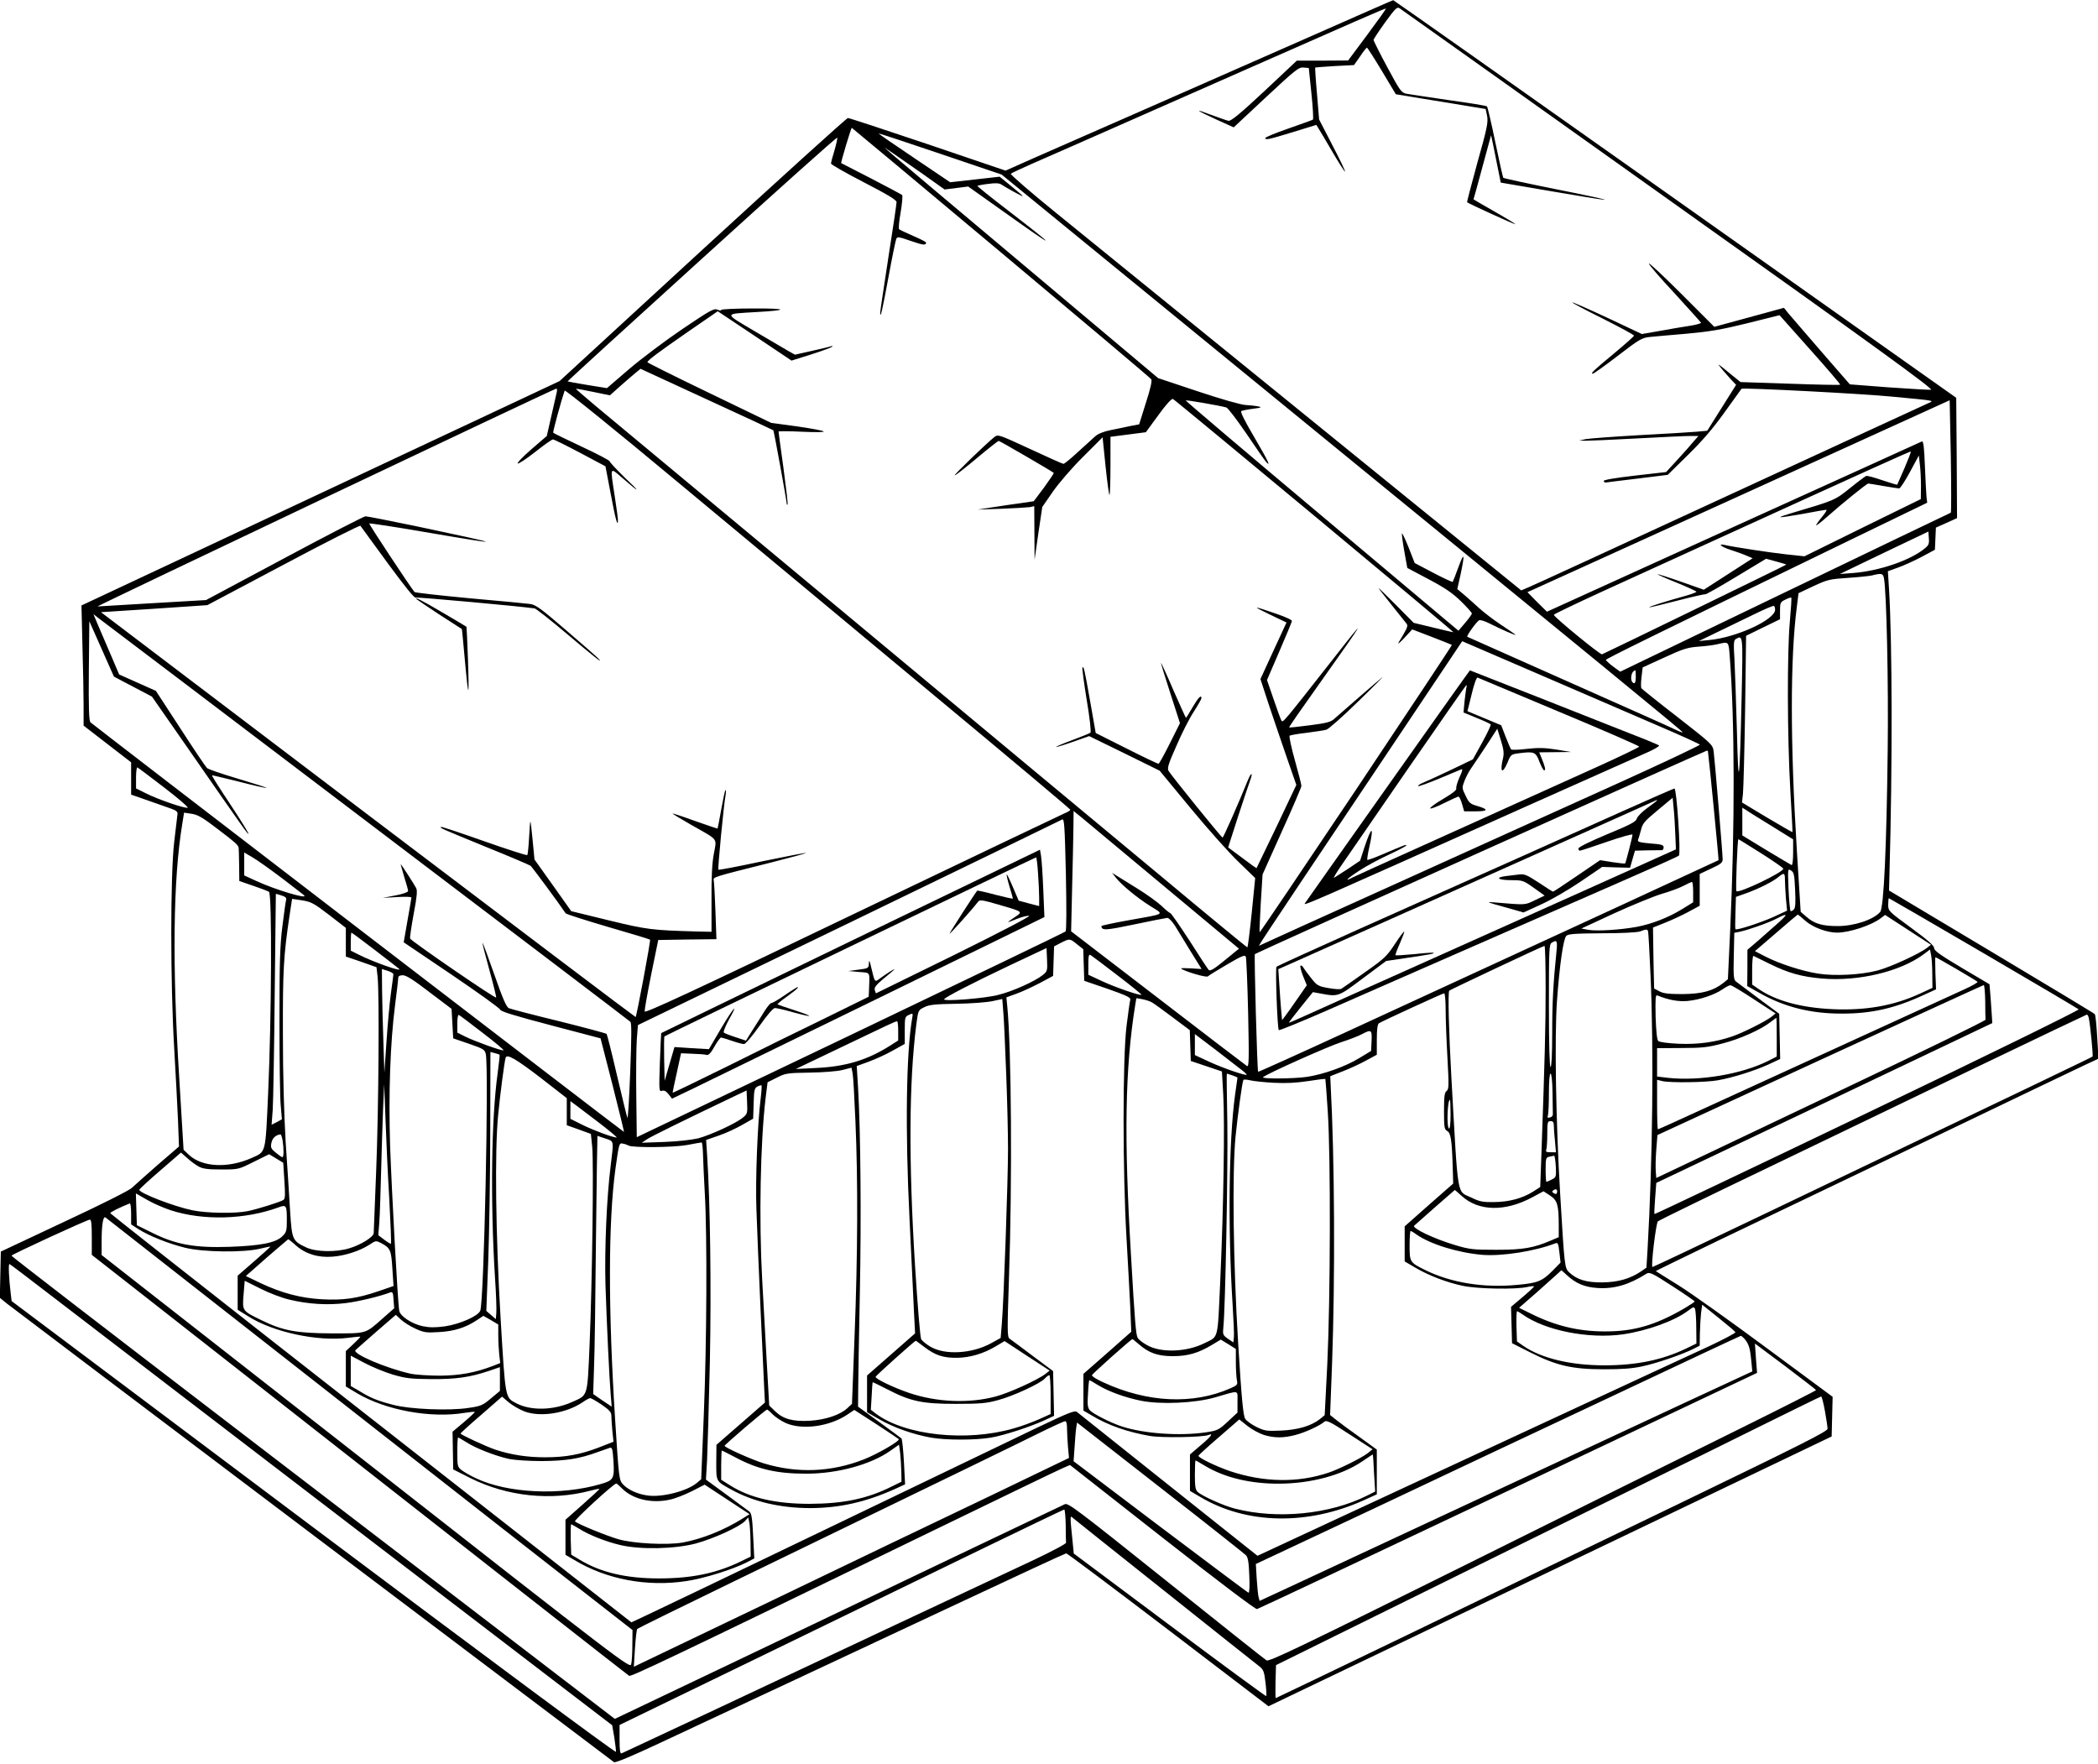 <?xml version="1.0" standalone="no"?>
<!DOCTYPE svg PUBLIC "-//W3C//DTD SVG 20010904//EN"
 "http://www.w3.org/TR/2001/REC-SVG-20010904/DTD/svg10.dtd">
<svg version="1.0" xmlns="http://www.w3.org/2000/svg"
 width="1280pt" height="1076pt" viewBox="0 0 1280 1076"
 preserveAspectRatio="xMidYMid meet">
<g transform="translate(0,1076) scale(0.1,-0.1)"
fill="#000000" stroke="none">
<path d="M7985 10533 c-280 -123 -730 -321 -1000 -440 -269 -118 -571 -251
-670 -294 l-180 -80 -474 161 c-261 88 -480 160 -488 160 -7 0 -406 -361 -887
-803 l-872 -802 -430 -202 c-236 -111 -661 -310 -944 -443 -283 -133 -746
-350 -1029 -483 l-514 -241 6 -246 c4 -135 7 -299 7 -366 l0 -121 145 -112
145 -112 0 -99 0 -98 103 -36 c56 -20 120 -42 142 -50 29 -10 40 -19 38 -32
-1 -11 -10 -86 -20 -169 -24 -201 -24 -865 0 -1265 9 -151 19 -347 23 -435 l6
-160 -130 -112 c-71 -62 -141 -125 -156 -139 -15 -16 -191 -104 -414 -208
l-387 -182 -3 -141 -3 -141 43 -35 c24 -19 864 -654 1868 -1412 1004 -758
1830 -1382 1836 -1386 7 -6 112 38 280 117 740 346 1217 569 1814 849 360 169
660 308 665 308 6 0 286 -210 622 -466 l612 -467 1718 823 1718 823 3 121 3
121 -403 298 c-221 164 -463 336 -537 382 -75 47 -137 85 -139 87 -1 1 172 85
385 188 214 102 784 375 1268 607 484 233 918 440 964 462 l84 39 -8 132 c-4
73 -10 136 -15 140 -4 5 -288 176 -631 381 l-624 373 3 114 c18 632 17 1401
-3 1724 l-7 110 64 23 c34 12 99 42 143 65 l80 43 3 68 3 67 65 29 64 29 -2
367 -3 367 -1715 1213 c-943 667 -1717 1213 -1720 1213 -3 0 -234 -102 -515
-226z m2198 -993 c1277 -908 1618 -1156 1598 -1158 -15 -1 -132 6 -261 15
l-234 18 -174 200 c-95 110 -186 215 -201 233 l-27 34 -212 -58 -213 -58 -200
200 c-109 109 -199 193 -199 186 0 -8 71 -90 158 -183 86 -94 158 -174 160
-178 1 -4 -30 -13 -70 -19 -40 -6 -122 -20 -182 -31 l-109 -19 -210 99 c-116
54 -213 97 -215 94 -2 -2 82 -47 187 -99 105 -53 191 -99 190 -104 0 -4 -54
-52 -120 -107 -129 -107 -148 -125 -131 -125 5 0 74 49 152 109 130 100 147
110 194 115 28 3 130 12 226 20 142 13 213 25 371 64 l196 49 187 -210 c103
-115 185 -211 183 -214 -3 -3 -141 0 -307 6 l-301 10 -52 42 c-90 74 -94 77
-67 44 13 -17 40 -46 58 -67 l34 -36 -88 -140 -88 -140 -66 -6 c-36 -3 -193
-13 -350 -21 -157 -9 -303 -20 -325 -24 l-40 -9 40 -1 c22 0 162 6 310 14 149
8 294 15 323 15 l54 0 -41 -47 c-22 -27 -67 -76 -98 -110 l-58 -63 -193 -22
c-120 -14 -191 -26 -188 -33 2 -5 7 -9 12 -9 5 1 92 12 194 24 l185 23 123
121 c86 84 154 163 224 261 55 77 102 141 103 143 6 8 741 -30 920 -48 275
-26 257 -23 215 -42 -19 -8 -564 -260 -1210 -558 -646 -298 -1196 -552 -1222
-562 l-47 -20 -1273 1033 c-700 568 -1403 1139 -1561 1267 -159 129 -285 238
-280 242 4 4 60 30 123 58 108 47 326 143 1278 563 698 308 885 390 888 387 1
-2 -50 -74 -114 -160 l-117 -157 -156 -1 -157 0 -198 -186 c-149 -139 -204
-184 -219 -181 -11 2 -58 19 -105 36 -110 42 -98 31 33 -29 l104 -47 197 184
c179 167 200 184 229 181 l32 -3 16 -155 c9 -85 13 -157 9 -160 -5 -3 -72 -27
-149 -54 -78 -27 -141 -53 -141 -58 0 -14 20 -9 168 36 l143 44 13 -21 c8 -12
46 -77 86 -145 40 -68 74 -121 76 -119 3 2 -32 75 -77 161 l-81 157 -13 157
c-8 86 -12 158 -11 160 2 1 56 5 120 9 l117 6 37 53 c20 30 39 54 42 53 3 0
44 -64 91 -142 l85 -142 50 -8 c27 -5 150 -25 274 -45 l224 -37 9 -43 c7 -38
0 -74 -59 -283 -36 -132 -65 -241 -63 -243 10 -9 291 -137 294 -134 2 2 -54
36 -126 77 -71 40 -129 74 -129 75 1 0 25 89 54 196 l53 195 12 -55 c6 -30 19
-95 29 -144 l18 -90 304 -52 c168 -29 316 -53 330 -53 14 1 -118 29 -294 64
-175 35 -321 67 -324 70 -3 3 -25 101 -49 217 -24 117 -47 215 -51 219 -4 4
-108 21 -232 38 -124 18 -240 36 -259 39 -32 7 -39 17 -117 162 -46 85 -83
160 -84 166 0 5 32 54 71 108 65 89 73 96 90 84 11 -7 750 -533 1642 -1168z
m-4076 -320 c499 -418 912 -766 917 -774 6 -8 -5 -58 -33 -144 l-41 -131 -58
-11 c-31 -7 -86 -18 -120 -25 -39 -8 -74 -22 -90 -37 -15 -13 -62 -56 -106
-96 -43 -40 -82 -72 -88 -72 -5 0 -97 41 -204 91 -193 89 -195 90 -218 72 -49
-39 -250 -233 -241 -233 6 0 66 47 135 105 69 58 129 105 133 105 7 0 325
-185 336 -195 2 -2 -25 -42 -59 -89 l-63 -84 -81 -12 c-45 -6 -121 -17 -171
-25 l-90 -14 145 5 c80 3 157 8 173 10 l27 6 1 -164 1 -163 23 161 24 161 65
94 c37 53 117 146 184 212 l119 119 18 -176 c10 -97 21 -176 24 -176 3 0 6 80
6 177 l0 178 108 14 108 14 76 104 c46 64 81 102 89 99 13 -5 1714 -1419 1711
-1423 -1 -1 -56 12 -122 28 l-120 29 -107 108 c-60 60 -108 107 -108 105 0 -2
37 -50 82 -106 45 -56 86 -108 91 -114 6 -9 2 -24 -11 -46 -10 -19 -27 -47
-37 -63 -11 -18 1 -10 32 23 l49 53 120 -46 c65 -25 120 -47 122 -49 2 -1
-261 -397 -583 -880 -323 -482 -588 -875 -590 -873 -2 2 2 82 7 178 l11 175
118 263 c66 145 119 270 119 277 0 8 -18 79 -40 157 -22 78 -36 145 -32 149 4
4 50 12 103 18 54 7 108 15 121 19 14 4 101 81 194 172 93 90 160 158 149 149
-20 -15 -247 -212 -295 -255 -20 -19 -48 -26 -149 -39 -68 -9 -125 -15 -126
-13 -2 2 80 120 182 263 294 414 304 433 83 150 -304 -387 -303 -386 -312
-371 -5 8 -26 67 -48 131 l-40 116 75 174 c41 95 76 179 77 186 2 6 -38 25
-97 45 -146 50 -150 49 -38 -5 l102 -49 -80 -173 -79 -172 51 -156 c29 -86 78
-231 110 -323 l58 -167 -120 -253 c-67 -139 -122 -254 -123 -255 0 -1 -40 27
-87 63 l-86 64 62 193 c34 105 68 205 74 221 6 16 9 31 7 33 -3 3 -12 -12 -21
-33 -61 -151 -151 -354 -156 -354 -7 0 -307 371 -329 406 -10 16 -3 41 48 155
32 75 80 169 106 208 25 39 46 76 46 81 0 24 -19 5 -54 -55 -21 -36 -39 -65
-40 -65 -2 0 -36 76 -77 169 -40 94 -75 169 -76 167 -1 -1 24 -84 57 -185 l59
-183 -62 -124 c-34 -68 -65 -124 -69 -124 -5 0 -93 42 -196 94 l-187 94 -33
188 c-36 204 -40 220 -48 212 -3 -3 9 -92 26 -198 18 -106 28 -195 23 -200 -4
-4 -54 -24 -110 -45 -57 -21 -101 -40 -99 -42 1 -2 48 12 102 31 l99 35 215
-105 215 -106 190 -230 c105 -127 236 -274 292 -327 l101 -98 -21 -211 c-12
-117 -24 -212 -27 -212 -3 0 -240 195 -525 433 -286 237 -1150 956 -1920 1597
-770 641 -1457 1212 -1527 1270 -69 58 -125 106 -124 108 2 1 49 -7 105 -19
l102 -21 66 59 c36 32 78 68 93 80 l28 23 403 -186 c222 -102 405 -187 407
-189 4 -3 82 -433 82 -449 0 -5 2 -7 5 -4 3 2 -9 102 -25 222 -17 120 -30 220
-30 223 0 3 64 3 143 -1 84 -4 138 -3 132 2 -5 5 -80 19 -165 31 l-155 21
-377 182 c-208 100 -378 185 -378 188 0 11 66 60 252 189 l177 122 225 -150
225 -151 121 38 c66 21 123 42 127 47 5 4 1 6 -8 2 -9 -3 -62 -16 -117 -28
l-102 -23 -41 23 c-22 13 -115 67 -206 121 -189 112 -190 104 9 116 203 11
196 23 -14 22 -109 0 -198 -4 -198 -9 0 -5 -10 -4 -23 2 -21 9 -44 -4 -213
-118 -105 -71 -251 -181 -326 -245 l-135 -116 -118 19 c-66 11 -120 21 -122
22 -1 2 368 339 820 749 452 411 823 743 825 738 2 -5 -6 -40 -17 -78 -12 -38
-21 -74 -21 -80 0 -6 90 -57 200 -114 145 -75 200 -108 200 -121 0 -9 -22
-162 -50 -338 -27 -176 -50 -328 -50 -337 0 -42 13 13 50 214 22 120 44 227
48 236 6 15 14 14 89 -12 75 -26 93 -28 93 -10 0 4 -35 22 -77 40 -43 19 -82
37 -87 41 -5 4 -1 49 9 104 9 54 13 100 9 105 -5 4 -90 50 -189 101 -99 51
-181 93 -183 94 -3 3 60 215 65 215 1 0 411 -342 910 -760z m1281 -569 c2516
-2056 2881 -2355 2878 -2359 -2 -2 -21 5 -43 16 -21 11 -315 142 -653 292
-338 150 -617 274 -618 275 -6 6 59 96 73 101 7 3 36 -6 63 -20 75 -38 168
-78 157 -68 -5 5 -46 33 -90 62 -44 29 -102 74 -130 99 -27 25 -69 62 -92 82
l-42 35 20 89 c27 127 23 143 -13 45 -17 -47 -33 -87 -35 -90 -3 -2 -55 22
-118 55 l-114 60 -37 95 c-21 52 -39 90 -41 85 -1 -6 5 -55 15 -110 l18 -100
132 -70 c102 -54 146 -85 197 -135 36 -35 65 -68 65 -73 0 -5 -18 -30 -41 -57
l-41 -48 -834 701 c-459 385 -832 702 -830 704 3 4 210 -32 248 -43 10 -3 65
-76 124 -162 58 -86 112 -164 120 -172 30 -31 9 11 -75 155 -55 93 -85 153
-78 157 6 3 38 10 71 14 53 7 57 9 31 15 -16 3 -50 7 -74 8 -25 0 -148 35
-289 82 l-246 82 -785 660 c-433 363 -808 680 -836 704 l-50 44 49 -33 c26
-18 109 -76 184 -128 l135 -96 72 9 72 9 224 -159 c327 -233 332 -228 15 16
-103 79 -185 145 -183 147 2 2 31 8 65 12 44 6 67 5 80 -3 35 -23 132 -76 132
-72 0 3 -32 30 -71 62 l-70 57 -151 -17 -151 -17 -218 147 c-121 81 -219 149
-219 151 0 2 169 -54 376 -124 l375 -127 1277 -1044z m-3991 -283 c-3 -13 -18
-78 -33 -145 l-28 -123 -95 -82 c-52 -45 -89 -84 -82 -86 6 -2 55 30 108 72
53 42 101 76 107 75 6 0 81 -37 166 -82 l154 -82 32 -168 c29 -156 44 -209 44
-160 0 11 -9 78 -20 149 -28 182 -31 175 48 107 108 -94 115 -92 14 3 -50 49
-92 94 -92 99 0 6 -77 46 -171 90 -94 44 -172 82 -174 85 -3 5 49 196 70 257
2 7 301 -234 698 -565 382 -317 1075 -894 1540 -1281 466 -387 847 -707 847
-711 0 -5 -17 -15 -37 -23 -21 -9 -605 -288 -1298 -620 -972 -467 -1261 -601
-1262 -588 -1 9 17 111 40 226 l43 210 177 3 178 2 -6 168 c-3 92 -8 176 -10
188 -5 24 -16 20 358 114 114 29 206 54 204 56 -2 2 -122 -21 -267 -51 -144
-31 -265 -54 -267 -51 -5 4 32 392 44 456 3 19 3 32 -1 29 -4 -4 -15 -57 -26
-119 -11 -62 -21 -114 -22 -115 -2 -1 -63 20 -137 46 -74 27 -136 47 -138 46
-1 -2 50 -33 115 -70 169 -96 155 -77 137 -177 -11 -58 -15 -146 -14 -280 l0
-195 -93 2 c-272 8 -299 11 -534 68 l-229 56 -112 158 -112 157 -11 114 c-6
63 -12 116 -14 117 -2 2 -5 -42 -8 -97 -3 -55 -8 -103 -11 -107 -4 -3 -122 35
-264 85 -141 50 -259 89 -262 87 -7 -7 -16 -3 269 -120 146 -59 270 -112 277
-117 9 -7 177 -234 214 -290 3 -5 119 -42 258 -83 139 -40 254 -75 257 -78 5
-4 -82 -468 -88 -472 -2 -1 -736 554 -1633 1234 l-1629 1236 324 21 325 22
464 246 c255 136 467 243 470 238 3 -4 77 -106 165 -226 105 -143 163 -215
172 -212 11 4 649 -54 726 -66 9 -2 96 -70 194 -153 164 -139 234 -194 194
-152 -8 9 -96 86 -195 171 -153 132 -186 156 -220 161 -22 3 -188 19 -370 35
-181 17 -332 34 -336 38 -26 31 -280 415 -276 418 3 3 153 -20 333 -51 515
-88 506 -82 -49 35 -159 33 -297 60 -307 60 -10 0 -233 -115 -496 -256 l-477
-255 -326 -19 c-179 -11 -330 -20 -336 -20 -11 0 2785 1328 2799 1329 4 1 6
-9 3 -21z m8505 -736 c-4 -1 -459 -220 -1012 -486 l-1005 -484 -44 32 c-24 18
-43 36 -43 40 1 7 256 133 1479 726 l481 233 -4 31 c-2 17 -6 102 -10 189 -4
113 -9 157 -18 154 -6 -3 -523 -238 -1150 -522 l-1138 -517 -60 59 -59 60
1288 585 1288 586 7 -342 c3 -187 3 -342 0 -344z m-283 271 c-24 -54 -43 -99
-44 -100 -1 -2 -42 11 -91 27 -49 17 -93 29 -99 26 -5 -2 -50 -35 -98 -74 -93
-75 -95 -75 -355 -152 -41 -12 -72 -23 -70 -25 2 -3 64 7 138 20 73 14 137 25
143 25 5 0 -7 -20 -27 -44 -20 -24 -36 -48 -36 -51 0 -4 33 21 73 57 88 78
237 198 245 198 4 0 45 -7 92 -15 47 -8 90 -15 97 -15 6 0 36 45 66 101 l54
100 6 -53 c4 -29 7 -89 7 -133 l-1 -80 -355 -174 -355 -175 -112 12 c-101 11
-317 44 -374 57 -47 11 -21 -12 33 -29 31 -10 74 -25 97 -35 l40 -17 -149 -96
-149 -96 -139 49 c-77 27 -141 47 -143 46 -2 -2 51 -26 117 -52 66 -27 120
-52 120 -55 0 -4 -28 -14 -62 -24 -117 -32 -230 -68 -226 -71 2 -2 78 16 170
40 92 24 169 41 171 39 3 -3 87 45 188 106 l184 111 63 -17 c35 -9 62 -18 60
-19 -7 -6 -1114 -544 -1124 -547 -12 -3 -294 228 -294 241 0 4 132 67 293 141
160 73 418 191 572 261 1087 496 1310 597 1313 594 2 -2 -16 -48 -39 -102z
m124 -489 c-88 -73 -279 -138 -438 -150 l-80 -6 195 94 c107 51 229 110 270
129 l75 36 3 -40 c3 -34 -1 -44 -25 -63z m-249 -181 c16 -80 28 -647 23 -1046
-7 -601 -24 -966 -46 -991 -41 -47 -157 -86 -260 -86 -92 0 -141 14 -188 55
l-37 32 -23 369 c-41 663 -41 1174 -1 1487 l11 88 91 43 c86 40 100 43 206 50
63 4 131 11 150 15 59 15 68 13 74 -16z m-574 -265 c-17 -184 -16 -703 3
-1033 8 -137 14 -251 13 -252 -1 -1 -71 39 -155 89 l-153 92 6 55 c3 31 9 260
13 509 l6 453 104 51 103 50 0 52 c0 49 2 53 33 68 17 9 34 14 36 12 2 -2 -2
-68 -9 -146z m-90 72 c0 -61 -237 -170 -403 -185 l-62 -6 120 58 c66 32 167
81 225 109 58 28 108 50 113 47 4 -2 7 -13 7 -23z m-8595 -1290 c880 -667
1605 -1218 1611 -1224 8 -8 7 -94 -1 -306 -6 -162 -14 -288 -17 -280 -4 8 -32
125 -64 260 -31 135 -60 248 -63 252 -4 4 -135 39 -291 78 -157 38 -294 74
-305 79 -15 6 -38 58 -89 205 -38 108 -70 195 -72 193 -2 -1 17 -76 42 -166
25 -90 43 -165 41 -167 -7 -7 -522 347 -525 360 -2 7 8 75 22 151 20 104 23
142 15 157 -12 23 -87 139 -94 146 -2 3 7 -31 20 -74 14 -44 25 -84 25 -90 0
-7 -34 -19 -77 -27 l-78 -15 88 5 c48 3 87 2 87 -3 0 -5 -11 -68 -24 -141
l-23 -132 293 -198 c161 -109 294 -205 296 -213 2 -11 91 -38 308 -95 l304
-80 73 -284 c40 -157 71 -286 70 -287 -2 -2 -3236 2481 -3255 2499 -9 10 -12
82 -10 315 l3 302 75 -169 75 -169 116 -61 116 -61 204 -293 c363 -523 381
-548 385 -544 2 2 -36 65 -85 140 -120 182 -142 217 -136 217 3 0 78 -18 167
-40 88 -23 162 -39 164 -37 2 2 -76 27 -174 56 -97 29 -182 58 -189 65 -7 6
-80 114 -162 241 l-150 230 -112 50 -112 50 -49 115 c-27 63 -63 146 -79 184
l-29 69 32 -25 c18 -13 753 -570 1633 -1238z m8391 768 c-12 -548 -20 -603
-29 -218 -5 179 -12 376 -15 438 -6 95 -5 115 8 123 44 25 44 29 36 -343z
m-495 -192 c129 -55 237 -105 240 -109 2 -4 -228 -113 -511 -241 -283 -128
-886 -400 -1340 -606 -454 -205 -829 -375 -834 -378 -13 -8 -39 -46 621 939
l614 917 487 -210 c268 -116 593 -256 723 -312z m422 432 c31 -396 32 -1031 3
-1672 l-14 -300 -28 -23 c-60 -48 -130 -67 -249 -68 -86 0 -117 4 -141 17
l-32 17 -3 123 c-1 68 -3 151 -3 186 l-1 63 70 28 c39 15 103 45 143 66 l72
39 0 97 0 97 70 33 c59 27 70 36 70 57 0 32 -48 605 -55 659 -6 40 -11 45
-220 208 -118 91 -217 171 -221 176 -3 6 -3 36 1 68 l7 59 131 60 c115 53 142
62 212 67 44 3 96 10 115 15 68 16 66 18 73 -72z m-573 -129 c0 -28 -4 -39
-12 -37 -27 9 -18 76 10 78 1 0 2 -18 2 -41z m440 -451 c9 -66 67 -664 65
-666 -2 -2 -931 -431 -2273 -1049 -293 -135 -535 -244 -536 -242 -6 6 -25 713
-20 718 6 7 2748 1241 2757 1241 4 0 7 -1 7 -2z m-9418 -223 c86 -66 150 -121
143 -123 -20 -5 -184 52 -255 88 l-60 30 0 66 c0 36 4 64 8 62 4 -1 78 -57
164 -123z m9806 -234 l132 -82 0 -80 c0 -45 -4 -79 -9 -77 -4 2 -74 43 -155
92 l-146 89 0 85 0 84 23 -14 c12 -9 82 -52 155 -97z m-3706 -368 l457 -381
-87 -71 c-66 -54 -89 -68 -98 -58 -6 6 -59 87 -118 180 -60 92 -112 167 -117
167 -4 0 -28 19 -52 43 -25 23 -91 71 -148 106 -57 35 -115 71 -129 80 l-25
16 23 -30 c35 -44 126 -120 210 -173 86 -54 100 -45 -135 -87 -90 -16 -163
-32 -163 -35 1 -28 23 -27 200 10 102 22 192 39 202 40 9 0 29 -21 46 -47 16
-27 59 -97 96 -157 l67 -108 -65 4 c-36 2 -63 2 -60 -1 16 -16 154 -57 163
-48 5 5 58 38 118 73 92 54 109 60 114 46 3 -9 10 -165 14 -346 6 -281 5 -327
-7 -320 -8 5 -253 192 -544 416 l-529 406 6 264 c4 144 7 310 8 367 l1 103 47
-38 c26 -22 253 -211 505 -421z m-5774 349 c107 -81 125 -97 128 -114 1 -5 2
-52 3 -106 l1 -97 84 -29 c45 -15 89 -32 97 -37 19 -11 16 -763 -5 -1227 -17
-377 -12 -357 -101 -397 -144 -64 -301 -56 -381 18 l-34 32 -26 430 c-44 699
-38 1220 18 1558 l11 69 46 -7 c37 -5 68 -23 159 -93z m5173 -625 c-5 -5 -595
-289 -1312 -632 l-1304 -623 -3 251 c-2 139 0 293 3 343 l7 90 1286 622 c708
343 1294 627 1302 632 13 8 16 -32 23 -332 4 -204 4 -345 -2 -351z m4244 477
c74 -47 135 -89 135 -94 0 -22 -271 -152 -286 -137 -6 6 6 317 12 317 2 0 64
-39 139 -86z m-9026 -151 c69 -53 131 -100 136 -105 30 -28 -177 34 -291 87
l-74 34 0 70 0 70 51 -30 c28 -16 108 -73 178 -126z m9233 -72 c4 -79 2 -110
-8 -120 -8 -8 -16 -12 -20 -9 -3 4 -9 64 -12 133 -5 126 -5 127 15 114 18 -11
21 -25 25 -118z m-62 61 c0 -22 3 -73 6 -114 l7 -74 -80 -37 c-79 -36 -230
-85 -235 -76 -2 2 -2 47 0 100 l3 97 62 22 c78 28 165 72 197 99 35 29 40 26
40 -17z m-560 -75 l0 -62 -68 -42 c-83 -51 -183 -90 -277 -108 -99 -18 -242
-27 -294 -18 l-43 8 203 94 c112 51 242 104 289 118 46 13 105 35 130 48 25
13 48 24 53 24 4 1 7 -27 7 -62z m-8584 -46 c-3 -9 -13 -81 -23 -161 -15 -119
-18 -223 -18 -580 0 -239 3 -472 8 -517 l7 -82 -31 -17 -32 -16 7 93 c3 52 9
369 12 705 l7 611 34 -10 c23 -7 32 -15 29 -26z m262 -93 l102 -79 0 -87 0
-88 94 -32 93 -33 7 -61 c11 -110 6 -816 -9 -1183 -8 -198 -15 -368 -15 -378
0 -23 -78 -72 -149 -93 -82 -25 -204 -22 -262 5 -85 40 -88 47 -99 222 -5 85
-17 273 -27 419 -10 170 -17 407 -17 660 -1 393 4 478 40 721 l16 105 61 -9
c56 -9 72 -18 165 -89z m10093 -233 c315 -184 577 -339 581 -343 5 -5 -575
-289 -1288 -631 -713 -342 -1298 -620 -1300 -618 -2 2 0 45 4 96 l7 94 1025
487 1025 488 -2 34 c-1 18 -5 71 -8 118 l-7 85 -169 100 c-131 78 -169 105
-169 121 0 15 -39 49 -140 123 -139 102 -140 103 -140 142 0 21 2 39 4 39 2 0
262 -151 577 -335z m-1249 187 c-29 -26 -83 -74 -121 -107 l-70 -60 0 -111 -1
-110 73 -41 c152 -87 317 -128 507 -127 178 0 320 32 493 112 l79 36 -4 98
c-1 54 -2 98 0 98 7 0 253 -144 257 -150 3 -4 -32 -24 -78 -45 -165 -75 -1399
-640 -1630 -746 -130 -60 -239 -109 -242 -109 -3 0 -5 68 -5 151 l0 151 33 -8
c50 -11 265 -8 337 5 95 17 224 58 308 96 l73 34 -3 138 -3 138 -124 92 c-68
51 -131 98 -140 105 -14 11 -16 35 -13 155 l3 142 32 6 c56 12 180 56 227 81
67 35 71 29 12 -24z m164 9 c45 -39 130 -71 192 -71 76 0 212 45 268 89 l25
19 140 -91 140 -91 -23 -18 c-47 -37 -226 -119 -303 -139 -102 -27 -262 -35
-363 -19 -97 15 -238 61 -321 104 l-64 33 129 111 c71 62 131 112 132 112 2 0
24 -17 48 -39z m-961 -63 c2 -7 9 -128 15 -268 20 -457 13 -1128 -18 -1670
l-7 -114 -33 -23 c-67 -45 -141 -66 -237 -67 -96 -1 -155 17 -202 62 -27 26
-28 35 -54 472 -27 449 -35 965 -20 1181 16 222 39 381 57 399 11 12 53 15
217 16 117 0 215 5 232 11 40 15 45 15 50 1z m-7768 -114 c76 -58 142 -110
148 -115 22 -22 -158 42 -245 86 l-50 25 0 55 c0 30 2 55 4 55 3 0 67 -48 143
-106z m4284 35 l38 -30 3 -96 3 -97 143 -49 c114 -40 141 -53 138 -66 -3 -9
-13 -81 -23 -161 -24 -196 -24 -890 0 -1295 9 -154 19 -345 23 -425 l6 -145
-146 -129 -146 -128 0 -112 0 -112 53 -31 c96 -58 215 -100 354 -124 73 -12
320 -8 356 6 33 14 15 -11 -49 -64 l-64 -55 0 -111 0 -111 63 -37 c282 -168
656 -175 1000 -19 l77 35 0 136 0 137 -102 74 c-57 40 -121 88 -143 105 l-40
32 12 314 c19 525 16 1244 -9 1708 l-2 45 79 31 c44 17 108 47 142 66 l63 34
0 92 c0 62 4 94 13 100 22 14 390 183 398 183 5 0 9 -46 9 -102 0 -57 5 -188
11 -293 9 -168 9 -190 -5 -201 -13 -9 -16 -33 -16 -122 0 -100 2 -112 19 -122
22 -11 29 -54 34 -218 l3 -103 -148 -130 -148 -131 0 -107 0 -107 63 -37 c81
-48 192 -91 292 -112 90 -19 322 -23 393 -7 23 5 42 7 41 3 0 -3 -32 -33 -70
-65 l-70 -59 3 -111 3 -111 113 -57 c159 -80 254 -102 447 -102 109 0 173 4
235 18 86 18 243 72 313 107 l37 19 1 73 c1 39 4 96 7 124 l7 53 100 -80 c55
-44 101 -83 103 -88 1 -5 -71 -43 -160 -85 -90 -41 -514 -238 -943 -437 -429
-199 -1012 -470 -1297 -602 l-516 -240 -544 433 c-298 237 -550 438 -558 445
-13 10 -51 -5 -240 -95 -124 -60 -691 -332 -1260 -606 -569 -274 -1076 -517
-1126 -540 l-92 -43 -653 512 c-360 282 -1075 842 -1589 1245 -514 403 -936
736 -937 739 -2 6 56 35 119 60 4 2 8 -26 8 -62 l0 -66 46 -30 c66 -41 178
-86 281 -112 111 -28 359 -31 461 -6 34 8 62 14 62 12 0 -1 -45 -42 -100 -90
l-100 -87 0 -104 0 -104 63 -39 c153 -98 426 -156 612 -132 39 5 71 8 73 7 2
-2 -17 -22 -42 -45 l-46 -43 0 -108 0 -108 68 -41 c176 -104 449 -154 656
-120 33 5 61 8 63 6 2 -1 -28 -30 -66 -62 l-70 -59 2 -115 2 -115 105 -53
c224 -112 491 -140 731 -77 29 8 54 13 56 11 2 -1 -44 -44 -102 -95 l-105 -93
0 -107 0 -107 53 -31 c196 -119 446 -166 686 -129 107 16 279 70 365 113 l48
25 -7 136 c-5 111 -10 139 -23 150 -9 7 -73 53 -141 104 l-124 91 7 121 c3 67
11 337 17 600 9 450 2 972 -17 1261 l-6 90 78 27 c44 15 108 45 144 66 l65 37
3 93 c2 81 5 93 23 103 11 6 23 9 25 7 2 -3 0 -38 -5 -79 -19 -148 -33 -498
-26 -679 3 -102 15 -374 25 -605 11 -231 21 -454 23 -496 l4 -76 -148 -129
-148 -129 -1 -106 c0 -120 -3 -115 90 -166 134 -75 302 -114 485 -114 178 1
335 36 514 116 l63 29 -7 135 c-4 75 -11 140 -15 145 -5 4 -66 50 -137 101
l-128 93 1 113 c0 63 5 326 10 584 9 452 5 976 -11 1251 l-8 130 74 27 c41 15
107 45 147 68 l72 40 0 83 c0 79 1 83 25 94 25 12 26 11 20 -21 -36 -209 -43
-680 -16 -1222 11 -236 24 -491 27 -565 l7 -135 -147 -129 -146 -128 0 -112 0
-112 76 -44 c87 -50 207 -92 314 -111 92 -16 270 -16 365 0 79 13 241 66 328
106 l58 27 -3 136 -3 137 -125 93 c-69 52 -132 99 -141 105 -14 11 -14 47 -3
377 20 580 15 1397 -11 1655 l-5 50 63 23 c34 12 98 42 142 65 l80 43 3 90 3
90 42 22 c54 27 53 27 98 -9z m2925 -46 c-19 -185 -26 -306 -26 -495 0 -132
-4 -208 -10 -208 -6 0 -10 132 -10 375 0 346 1 375 18 384 31 19 35 12 28 -56z
m-66 -225 c0 -238 -5 -424 -26 -1017 l-7 -193 -45 -29 c-64 -40 -144 -62 -237
-63 -68 -1 -88 3 -137 27 -92 45 -80 -27 -123 732 -16 288 -22 522 -13 531 8
7 570 272 581 273 4 1 7 -117 7 -261z m-3067 84 c-47 -38 -183 -100 -273 -122
-79 -21 -330 -41 -330 -27 0 10 172 99 400 207 l225 106 3 -70 c3 -67 2 -72
-25 -94z m5426 2 l1 -81 -78 -36 c-159 -73 -329 -103 -531 -94 -194 9 -347 51
-453 124 l-38 26 0 89 c0 49 3 88 8 86 4 -2 50 -24 102 -50 112 -55 191 -77
315 -88 223 -19 478 42 620 147 l40 30 7 -36 c4 -20 7 -72 7 -117z m-4972 -4
c83 -63 149 -117 147 -119 -7 -7 -153 43 -236 81 l-88 41 0 64 c0 51 3 62 14
56 7 -4 81 -60 163 -123z m-4417 6 c0 -6 -7 -58 -15 -116 -8 -58 -20 -190 -27
-295 l-13 -190 -6 190 c-4 105 -7 247 -8 317 l-1 126 35 -11 c19 -6 35 -15 35
-21z m220 -109 l135 -102 5 -90 5 -90 96 -33 c90 -31 97 -36 103 -64 19 -98
-11 -1507 -34 -1565 -14 -33 -123 -81 -215 -95 -61 -8 -93 -8 -137 1 -65 14
-135 60 -142 93 -9 41 -46 727 -56 1009 -10 318 1 627 30 854 11 86 20 162 20
170 0 10 10 15 28 15 20 0 66 -29 162 -103z m8081 -44 l132 -86 -26 -21 c-34
-27 -178 -99 -238 -119 -105 -36 -210 -50 -327 -45 -67 3 -118 10 -125 17 -8
8 -13 61 -16 148 -2 111 -1 134 10 130 68 -28 129 -39 185 -34 73 7 164 37
213 71 20 14 41 25 48 25 7 1 71 -38 144 -86z m1411 -13 c0 -55 1 -105 2 -111
1 -6 -372 -188 -829 -405 -456 -217 -909 -432 -1005 -478 l-175 -83 -3 41 c-2
23 -1 82 3 131 l7 90 991 457 c546 251 995 457 1000 458 4 0 8 -45 9 -100z
m-5973 -445 c6 -153 11 -358 11 -455 0 -187 -26 -929 -38 -1069 l-7 -84 -58
-32 c-116 -64 -282 -74 -371 -21 -25 15 -50 35 -56 46 -6 10 -22 209 -37 442
-40 641 -37 1127 7 1474 12 91 12 91 49 109 29 15 65 19 196 21 88 1 187 9
220 16 l60 13 7 -90 c4 -49 11 -216 17 -370z m886 441 c12 -6 69 -47 127 -91
l107 -80 3 -94 3 -94 95 -32 95 -32 8 -139 c10 -173 2 -692 -18 -1134 -17
-373 -9 -341 -95 -384 -110 -56 -270 -61 -353 -12 -26 14 -51 34 -56 44 -11
21 -17 91 -41 507 -43 722 -36 1136 26 1523 l7 42 36 -6 c20 -4 45 -12 56 -18z
m-4082 -186 c76 -58 133 -106 129 -108 -12 -4 -178 56 -234 84 l-48 24 0 56
c0 31 4 54 9 52 4 -1 69 -50 144 -108z m9801 88 c9 -42 27 -230 23 -234 -4 -4
-307 -150 -1980 -950 -384 -184 -701 -334 -705 -334 -11 0 21 267 33 279 6 5
300 149 655 319 355 171 940 452 1300 626 360 173 658 315 662 316 4 0 10 -10
12 -22z m-1904 -116 l0 -118 -53 -27 c-160 -80 -415 -124 -610 -103 l-67 8 0
86 0 87 148 1 c126 0 162 4 252 28 106 27 235 85 293 131 18 13 33 25 35 25 1
0 2 -53 2 -118z m-5360 39 l0 -59 -47 -30 c-141 -90 -275 -130 -458 -138
l-120 -6 255 122 c319 153 353 169 363 169 4 1 7 -26 7 -58z m2888 -62 l-3
-61 -73 -44 c-83 -51 -218 -99 -318 -114 -83 -12 -282 -13 -268 -2 23 21 395
187 475 213 50 16 107 38 127 49 59 31 63 28 60 -41z m-791 -178 c18 -14 31
-27 29 -28 -7 -7 -148 42 -228 79 l-88 41 0 64 0 64 128 -97 c70 -54 141 -109
159 -123z m-4529 94 c2 -1 -4 -53 -12 -114 -38 -272 -45 -779 -16 -1246 7 -99
10 -197 8 -217 l-3 -36 -29 25 -29 25 12 311 c6 172 12 527 12 790 l1 479 26
-7 c15 -4 28 -8 30 -10z m252 -142 l158 -123 0 -82 0 -83 73 -26 74 -27 8 -78
c10 -98 0 -832 -16 -1211 -14 -320 -9 -303 -105 -346 -115 -52 -252 -55 -341
-9 -70 37 -67 21 -97 522 -30 504 -36 1023 -15 1235 12 126 39 332 46 352 8
24 60 -5 215 -124z m1919 -263 c16 -363 14 -819 -5 -1305 l-16 -420 -28 -26
c-43 -41 -133 -71 -228 -77 -104 -6 -163 10 -212 57 l-37 36 -17 300 c-9 165
-21 377 -26 470 -20 364 -11 835 21 1106 l12 96 56 28 c53 27 64 29 201 31 82
1 169 8 200 16 l55 14 7 -36 c4 -19 11 -150 17 -290z m2300 279 c17 -6 31 -12
31 -13 0 -1 -7 -49 -15 -107 -38 -277 -44 -815 -15 -1275 6 -94 10 -186 8
-203 l-3 -31 -33 22 c-31 22 -33 25 -28 73 12 117 28 964 24 1243 -3 166 -5
302 -3 302 1 0 16 -5 34 -11z m1953 -104 c1 -63 2 -123 2 -132 1 -10 -8 -19
-18 -21 -14 -3 -17 0 -12 13 3 9 6 70 6 136 0 73 4 119 10 119 6 0 11 -46 12
-115z m-1702 59 c74 -4 136 -1 209 10 57 9 105 15 107 13 1 -1 8 -92 15 -202
18 -275 16 -1133 -3 -1535 l-16 -314 -28 -23 c-53 -42 -132 -66 -237 -71 -90
-4 -101 -2 -151 22 -30 15 -61 37 -69 50 -12 18 -22 120 -43 462 -30 487 -37
1039 -16 1259 13 129 41 336 48 346 2 4 21 3 41 -2 21 -5 85 -12 143 -15z
m-5395 -708 c8 -149 13 -272 10 -274 -2 -2 -20 9 -40 24 l-37 28 6 76 c3 41 8
179 11 305 3 127 9 300 12 385 l7 155 8 -215 c4 -118 14 -336 23 -484z m2158
496 c-41 -35 -198 -107 -273 -127 -38 -9 -123 -19 -205 -22 l-140 -5 35 23
c30 19 221 113 535 263 l70 33 3 -71 c3 -67 2 -72 -25 -94z m4317 17 c0 -57
-4 -88 -10 -84 -15 9 -9 175 6 175 2 0 4 -41 4 -91z m-5186 -56 c59 -46 104
-83 98 -83 -23 0 -136 42 -206 76 l-76 38 0 54 0 54 38 -28 c20 -15 86 -66
146 -111z m5816 -10 c0 -16 3 -58 7 -95 l6 -68 -33 0 c-25 0 -31 3 -26 16 3 9
6 51 6 95 0 72 2 79 20 79 15 0 20 -7 20 -27z m-7756 -90 c8 -52 8 -103 -1
-103 -5 0 -23 13 -41 28 -29 24 -32 31 -26 60 6 29 27 48 55 51 4 1 9 -16 13
-36z m1969 11 c54 -18 52 -8 33 -164 -25 -197 -38 -513 -32 -730 8 -238 23
-563 32 -669 l6 -73 -57 38 -56 39 5 155 c4 85 9 440 12 788 4 347 8 632 9
632 1 0 22 -7 48 -16z m142 -43 c22 -14 271 -12 355 3 47 9 88 16 91 16 3 0 7
-33 8 -72 1 -40 6 -147 11 -238 15 -255 12 -913 -6 -1350 l-16 -395 -26 -22
c-59 -50 -214 -90 -301 -77 -61 8 -120 35 -150 68 -24 26 -25 33 -48 394 -43
676 -42 1211 2 1532 22 157 22 159 48 152 12 -2 27 -8 32 -11z m-2623 -128
c26 -14 56 -18 138 -18 105 0 105 0 199 47 l93 46 43 -26 43 -26 7 -109 c6
-88 5 -111 -6 -118 -21 -13 -158 -56 -217 -68 -77 -16 -251 -13 -338 5 -112
23 -324 105 -324 125 0 4 57 57 127 117 l127 110 38 -33 c20 -19 52 -42 70
-52z m8280 1 c3 -63 2 -67 -24 -80 -15 -8 -29 -14 -33 -14 -3 0 -5 33 -5 74 0
69 2 75 23 79 12 2 25 5 29 6 3 0 8 -29 10 -65z m6 -164 c-2 -6 -8 -6 -18 0
-13 9 -13 11 0 20 15 10 25 0 18 -20z m-582 -15 c104 -96 266 -99 432 -10 l69
37 40 -26 c45 -30 53 -57 53 -186 l0 -68 -47 -20 c-107 -46 -171 -57 -333 -57
-141 0 -163 2 -250 28 -131 39 -267 104 -252 119 11 11 246 217 248 218 1 0
19 -16 40 -35z m-7874 -89 c198 -64 452 -57 655 17 51 19 53 15 53 -82 0 -60
-3 -70 -28 -94 -41 -40 -132 -57 -322 -64 -213 -7 -327 14 -470 85 l-95 47 -3
97 -3 97 68 -39 c37 -22 103 -50 145 -64z m983 -1126 c754 -591 1474 -1155
1602 -1254 l232 -181 -1 -90 c0 -49 -3 -103 -7 -118 -6 -28 -40 -2 -1618 1234
l-1613 1262 0 81 c0 104 9 159 24 148 6 -5 628 -492 1381 -1082z m-1465 962
l0 -108 313 -245 c2169 -1701 2954 -2316 2965 -2323 12 -7 223 93 1852 884
410 199 766 371 792 382 l46 20 563 -442 c338 -265 569 -440 578 -437 9 2 699
327 1533 722 l1518 719 -7 89 -6 90 186 -139 c102 -77 186 -142 187 -145 0 -3
-217 -113 -482 -244 -266 -131 -1016 -504 -1668 -828 -997 -495 -1188 -587
-1203 -577 -10 6 -286 225 -613 487 -534 427 -597 475 -617 466 -30 -14 -1144
-545 -2024 -966 l-722 -344 -543 416 c-299 229 -1127 863 -1841 1410 -713 546
-1297 996 -1297 1000 0 7 460 219 478 220 9 1 12 -27 12 -107z m8081 17 c85
-60 253 -112 404 -125 120 -9 320 22 446 71 14 5 17 -4 23 -56 l7 -62 -47 -48
c-64 -65 -92 -77 -217 -88 -204 -20 -405 13 -561 90 -95 47 -96 49 -96 151 0
48 3 88 6 88 3 0 19 -9 35 -21z m-6835 -68 c59 -52 136 -75 223 -68 78 6 168
36 225 73 39 26 40 26 73 9 55 -30 60 -42 67 -156 l7 -105 -93 -32 c-130 -44
-212 -56 -343 -49 -130 7 -247 38 -378 100 l-87 42 127 112 c71 61 130 112
131 112 2 1 24 -16 48 -38z m-1471 -323 c149 -114 974 -747 1835 -1406 l1565
-1198 13 -75 c6 -41 11 -80 10 -87 -2 -8 -806 589 -1845 1368 l-1842 1382 -5
41 c-12 96 -16 189 -8 185 4 -1 129 -96 277 -210z m9226 141 c53 -49 107 -72
184 -77 104 -7 194 20 300 87 19 12 35 4 157 -75 76 -49 137 -91 137 -94 1 -3
-27 -21 -62 -42 -177 -103 -310 -142 -487 -141 -162 0 -304 35 -453 110 l-69
34 48 42 c27 23 85 74 129 114 44 40 81 72 81 73 1 0 17 -14 35 -31z m-7796
-148 c116 -28 236 -35 346 -21 80 10 211 42 270 65 14 5 18 -2 20 -45 l4 -52
-65 -57 c-114 -101 -98 -96 -315 -96 -216 1 -299 16 -429 80 -119 58 -118 56
-110 156 l7 85 96 -48 c53 -27 132 -57 176 -67z m8584 -172 l1 -96 -62 -30
c-145 -70 -303 -103 -499 -103 -207 0 -385 43 -494 118 l-40 28 -3 92 c-1 51
0 92 4 92 3 0 19 -9 34 -20 138 -98 403 -150 611 -121 150 22 316 82 399 145
32 24 35 25 42 9 3 -10 7 -61 7 -114z m-7815 -5 c53 -24 66 -26 145 -21 92 5
162 27 231 73 l39 26 46 -26 45 -27 0 -67 c0 -37 3 -90 6 -118 l6 -50 -43 -17
c-110 -42 -203 -59 -324 -60 -66 0 -147 5 -180 12 -148 33 -358 122 -336 144
6 6 64 57 128 113 l118 102 30 -28 c17 -16 56 -41 89 -56z m8108 -61 c27 -31
35 -56 42 -129 l7 -71 -388 -180 c-1828 -852 -2206 -1028 -2398 -1118 l-220
-102 -7 26 c-3 14 -8 65 -11 112 l-5 87 692 325 c380 180 1044 493 1476 696
432 204 788 371 791 371 3 0 13 -8 21 -17z m-3694 -34 c61 -54 117 -73 207
-73 92 0 156 19 238 68 l55 33 46 -28 46 -29 0 -79 c0 -43 3 -93 6 -110 6 -29
4 -32 -39 -51 -228 -101 -507 -88 -775 36 -41 18 -72 38 -70 44 3 9 238 219
247 220 2 0 19 -14 39 -31z m-1306 -19 c65 -49 113 -65 198 -64 78 1 162 26
235 70 l54 32 137 -90 138 -90 -24 -19 c-46 -37 -225 -118 -305 -139 -164 -44
-362 -35 -529 22 -97 33 -208 87 -204 98 2 8 237 218 245 220 2 0 26 -18 55
-40z m-3247 -166 c79 -23 108 -27 235 -28 154 -1 236 11 353 50 l67 23 0 -72
0 -73 -55 -46 c-50 -42 -61 -47 -138 -58 -117 -18 -358 -8 -458 19 -94 24
-138 42 -206 84 l-53 31 0 93 0 92 83 -44 c45 -24 123 -56 172 -71z m4015
-123 l0 -118 -71 -32 c-38 -17 -108 -43 -155 -56 -288 -83 -662 -43 -840 90
l-31 24 5 83 c2 46 5 84 6 85 1 1 40 -18 87 -42 144 -75 215 -90 419 -90 151
0 187 3 260 23 93 25 257 101 285 132 10 11 22 20 27 20 4 0 8 -53 8 -119z
m288 59 c66 -40 162 -75 263 -96 121 -24 330 -15 454 21 151 44 135 47 135
-28 l0 -65 -59 -55 c-56 -52 -63 -55 -136 -66 -157 -23 -375 -8 -510 36 -68
22 -176 77 -196 99 -13 16 -16 34 -11 102 2 45 6 82 8 82 2 0 25 -13 52 -30z
m-3499 -161 c98 -37 255 -12 356 56 20 14 40 25 46 25 6 0 37 -18 70 -40 48
-33 59 -46 59 -68 0 -15 3 -56 6 -92 l7 -66 -84 -33 c-116 -45 -206 -62 -334
-62 -109 0 -206 15 -301 46 -59 20 -214 92 -214 99 0 3 57 55 127 115 l126
110 40 -34 c22 -19 66 -44 96 -56z m7935 2 c9 -49 16 -98 16 -108 0 -16 -166
-99 -877 -443 -483 -233 -1240 -598 -1681 -812 -442 -213 -806 -388 -808 -388
-3 0 -3 45 -2 101 l3 100 1185 585 c652 322 1212 598 1245 614 33 15 247 121
475 234 228 113 418 206 421 206 4 0 14 -40 23 -89z m-6420 -20 c16 -16 51
-40 80 -53 100 -44 265 -22 375 51 l43 29 132 -85 c72 -47 135 -89 139 -93 11
-10 -129 -91 -213 -124 -199 -78 -406 -86 -610 -24 -72 22 -240 97 -239 107 1
8 250 221 259 221 3 0 19 -13 34 -29z m2998 -126 c65 -19 118 -19 191 0 59 15
150 57 177 81 13 11 36 0 155 -78 l139 -90 -28 -23 c-37 -29 -175 -98 -241
-120 -188 -63 -394 -59 -599 9 -90 31 -199 84 -194 95 2 4 58 56 126 114 l123
107 50 -40 c28 -22 73 -46 101 -55z m-1202 38 c0 -27 3 -77 6 -113 l6 -65
-488 -235 c-269 -128 -867 -415 -1328 -637 l-839 -402 7 112 c4 62 10 115 14
119 4 4 270 135 592 291 1493 724 1705 827 1850 899 85 42 161 77 168 77 8 1
12 -15 12 -46z m605 -387 c259 -202 477 -375 486 -384 13 -13 18 -42 21 -125
3 -64 1 -106 -5 -104 -5 1 -247 183 -538 402 l-529 400 6 85 c3 47 7 100 10
118 l5 33 37 -29 c20 -16 249 -194 507 -396z m-4268 304 c57 -37 177 -83 258
-101 34 -7 120 -13 200 -13 146 1 231 14 342 55 32 11 65 23 74 26 14 4 17 -9
22 -84 6 -104 0 -115 -77 -137 -245 -72 -568 -57 -762 35 -33 15 -72 38 -87
49 -26 20 -27 26 -27 111 0 49 2 89 5 89 2 0 26 -14 52 -30z m2652 -177 l1
-63 -57 -28 c-151 -76 -296 -106 -503 -107 -208 0 -363 36 -483 111 l-57 36 0
89 c0 49 2 89 4 89 3 0 37 -18 78 -39 139 -75 256 -102 437 -102 190 0 392 55
512 139 l54 38 7 -51 c3 -27 6 -78 7 -112z m2884 -10 l7 -113 -50 -25 c-226
-114 -547 -146 -806 -79 -65 16 -199 76 -226 101 -15 13 -18 33 -18 105 0 48
2 88 4 88 2 0 29 -16 61 -35 117 -70 275 -108 450 -107 192 1 381 51 506 136
35 24 64 43 65 42 1 -1 4 -52 7 -113z m-4589 -93 c65 -66 178 -94 290 -70 32
6 93 30 137 52 l78 40 137 -90 137 -90 -43 -27 c-113 -71 -249 -125 -365 -146
-97 -17 -301 -6 -392 20 -75 22 -249 93 -265 109 -7 7 236 231 252 231 3 0 18
-13 34 -29z m2708 -225 c0 -52 1 -100 2 -107 1 -7 -87 -53 -194 -104 -107 -50
-485 -228 -840 -394 -355 -167 -874 -411 -1155 -543 -280 -131 -516 -241 -522
-244 -10 -4 -13 17 -13 84 l0 89 843 409 c463 225 1072 521 1352 657 281 136
513 248 518 248 4 0 8 -43 9 -95z m608 -406 c300 -239 558 -444 574 -456 25
-20 29 -32 37 -100 5 -42 7 -79 4 -81 -2 -2 -267 192 -589 433 l-585 437 -5
52 c-19 187 -19 182 1 164 10 -8 263 -211 563 -449z m-2531 305 l1 -91 -62
-30 c-148 -72 -299 -103 -498 -103 -199 0 -353 36 -480 112 l-55 33 -3 93 c-1
50 0 92 3 92 3 0 24 -12 47 -26 61 -39 165 -80 255 -101 122 -28 328 -24 458
10 107 29 268 102 300 137 l20 22 6 -28 c4 -16 7 -70 8 -120z"/>
<path d="M2546 7101 c5 -4 68 -47 140 -94 l132 -85 6 -58 c3 -33 11 -115 17
-184 6 -69 13 -127 16 -130 3 -3 2 83 -2 190 -4 107 -8 196 -9 196 0 1 -67 40
-148 88 -135 79 -178 100 -152 77z"/>
<path d="M8470 5969 c-272 -385 -501 -708 -508 -719 -14 -20 -1 -14 1338 585
366 163 702 313 747 333 46 20 79 40 75 44 -4 4 -81 36 -172 71 -91 36 -348
137 -572 226 -224 88 -409 161 -410 161 -2 -1 -226 -316 -498 -701z m1043 448
c269 -112 488 -208 488 -212 0 -4 -114 -59 -253 -122 -612 -276 -863 -390
-1154 -521 -171 -77 -325 -147 -343 -156 -54 -29 -34 -7 42 42 39 26 120 70
179 97 60 28 108 53 108 57 0 7 -6 5 -149 -56 -46 -20 -86 -34 -89 -32 -2 3 3
37 12 77 30 132 15 133 -29 1 l-27 -83 -71 -48 c-40 -26 -79 -51 -87 -56 -8
-5 11 27 41 71 30 43 214 310 408 592 194 281 355 512 357 512 3 0 3 -8 0 -17
-2 -10 -7 -48 -11 -84 l-6 -66 80 -33 c45 -18 83 -36 86 -40 2 -4 -21 -54 -52
-110 l-57 -103 -133 -64 c-74 -35 -150 -70 -170 -78 -20 -8 -34 -18 -31 -21 3
-3 62 18 129 46 68 29 130 54 137 57 7 3 2 -17 -13 -48 -13 -30 -23 -61 -20
-69 3 -10 -22 -30 -80 -64 -46 -27 -82 -53 -79 -58 3 -4 41 10 84 32 44 22 84
40 88 40 5 0 15 -20 22 -45 l13 -45 69 0 c79 0 82 12 10 33 -42 12 -50 19 -70
62 -23 46 -23 49 -7 91 9 23 27 58 40 76 13 18 54 80 92 137 l68 105 22 -71
c17 -55 20 -78 13 -109 -21 -86 -4 -101 28 -25 20 49 21 49 74 56 88 11 98 7
120 -52 11 -29 24 -53 29 -53 11 0 6 22 -17 78 l-13 32 97 1 97 1 -90 15 c-71
11 -109 12 -180 4 -49 -6 -92 -7 -96 -3 -3 4 -18 39 -33 77 l-27 70 -103 43
-103 43 26 105 c14 60 30 103 36 100 5 -2 230 -96 498 -209z"/>
<path d="M9900 5811 c-315 -142 -754 -338 -1610 -720 -272 -122 -498 -225
-502 -229 -8 -8 5 -378 14 -387 3 -3 133 50 289 118 156 69 559 245 894 392
336 147 754 330 930 407 176 77 324 143 328 148 13 12 -14 410 -27 409 -6 0
-148 -63 -316 -138z m321 -140 l4 -93 -545 -245 c-300 -134 -774 -347 -1055
-473 -280 -125 -565 -253 -633 -284 -68 -31 -126 -56 -128 -56 -3 0 29 42 71
94 l75 93 44 -8 c112 -21 109 -22 262 93 l141 105 114 17 c157 23 181 28 176
33 -3 2 -55 -1 -116 -8 -62 -6 -114 -9 -117 -7 -2 3 10 35 27 73 16 37 28 69
26 71 -2 3 -28 -32 -57 -76 -48 -73 -64 -89 -184 -173 -72 -51 -136 -96 -143
-100 -7 -4 -42 -2 -79 5 -62 11 -69 15 -105 61 -22 27 -43 56 -48 65 -5 9 -13
14 -17 10 -3 -4 4 -32 16 -63 l23 -56 -57 -82 c-31 -45 -65 -93 -75 -106 l-19
-25 -6 65 c-3 35 -8 105 -11 155 l-6 91 108 48 c59 26 322 144 583 260 261
117 729 326 1040 465 311 139 568 254 573 257 4 2 7 2 7 0 0 -2 -27 -23 -59
-46 -33 -24 -62 -53 -65 -66 -5 -18 -38 -36 -181 -95 -104 -44 -175 -78 -175
-87 0 -7 4 -13 9 -13 5 0 79 24 165 54 86 30 156 49 156 44 0 -13 -41 -172
-45 -176 -2 -2 -37 2 -78 8 l-75 12 -141 -96 c-77 -53 -143 -96 -146 -96 -3 0
-42 25 -87 55 -70 46 -88 54 -118 50 -19 -2 -56 -7 -83 -10 -69 -9 -47 -25 35
-25 68 0 73 -2 136 -47 l66 -47 -59 -28 c-64 -31 -51 -30 -255 -13 -46 4 -36
0 65 -28 l120 -34 105 48 c59 26 164 87 240 138 l135 92 85 -3 85 -2 15 52 15
52 75 2 c41 0 81 1 88 1 6 -1 12 7 12 17 0 15 -13 19 -81 24 -67 6 -80 10 -75
23 4 9 11 36 18 60 9 39 22 54 102 120 l91 76 6 -64 c4 -35 8 -106 10 -158z"/>
<path d="M5190 5018 c-634 -307 -1155 -560 -1156 -561 -1 -1 -4 -82 -8 -180
-6 -172 -5 -178 13 -172 13 4 25 -2 40 -21 l21 -27 113 54 c62 30 573 279
1136 554 l1023 500 -7 170 c-4 94 -10 186 -14 206 l-6 35 -1155 -558z m1143
415 c4 -54 7 -121 7 -150 l0 -51 -62 16 -63 17 -35 82 c-19 45 -36 80 -38 78
-2 -2 5 -35 17 -74 11 -38 21 -71 21 -73 0 -3 -48 8 -107 23 -59 16 -109 27
-111 25 -11 -12 -171 -260 -169 -263 3 -2 140 150 174 195 11 14 24 12 125
-17 151 -44 150 -43 100 -76 -23 -15 -42 -29 -42 -31 0 -1 26 8 57 21 31 12
64 20 72 17 8 -3 -192 -107 -459 -239 -260 -128 -474 -233 -475 -233 -2 0 -5
9 -8 20 -4 15 8 31 51 67 32 26 62 51 67 57 14 14 -43 -22 -83 -51 -36 -27
-34 -30 -56 62 -10 45 -14 52 -15 29 -1 -31 -2 -32 -63 -40 l-63 -8 65 -6 c73
-6 66 5 62 -106 l-2 -45 -262 -129 c-145 -70 -413 -202 -597 -294 -184 -91
-336 -164 -337 -163 -1 1 10 56 25 121 l26 120 70 -3 c39 -1 77 -4 86 -7 12
-3 26 11 48 51 17 30 35 55 40 55 4 0 34 -9 66 -20 32 -11 65 -20 74 -20 9 0
50 48 94 110 48 68 84 110 95 110 9 0 58 -11 107 -25 128 -35 138 -30 17 10
-57 18 -105 35 -108 37 -2 3 23 24 56 47 32 23 63 47 67 54 7 12 -9 3 -102
-60 -27 -18 -54 -33 -60 -33 -5 0 -23 -21 -40 -48 -16 -26 -48 -77 -72 -114
l-42 -67 -63 21 c-35 11 -67 24 -72 28 -4 5 9 38 29 75 67 119 30 79 -46 -50
l-74 -126 -105 6 -105 7 -30 -103 -30 -103 -3 133 c-1 74 -1 136 2 138 5 6
2259 1091 2267 1092 3 1 9 -43 12 -96z"/>
</g>
</svg>
